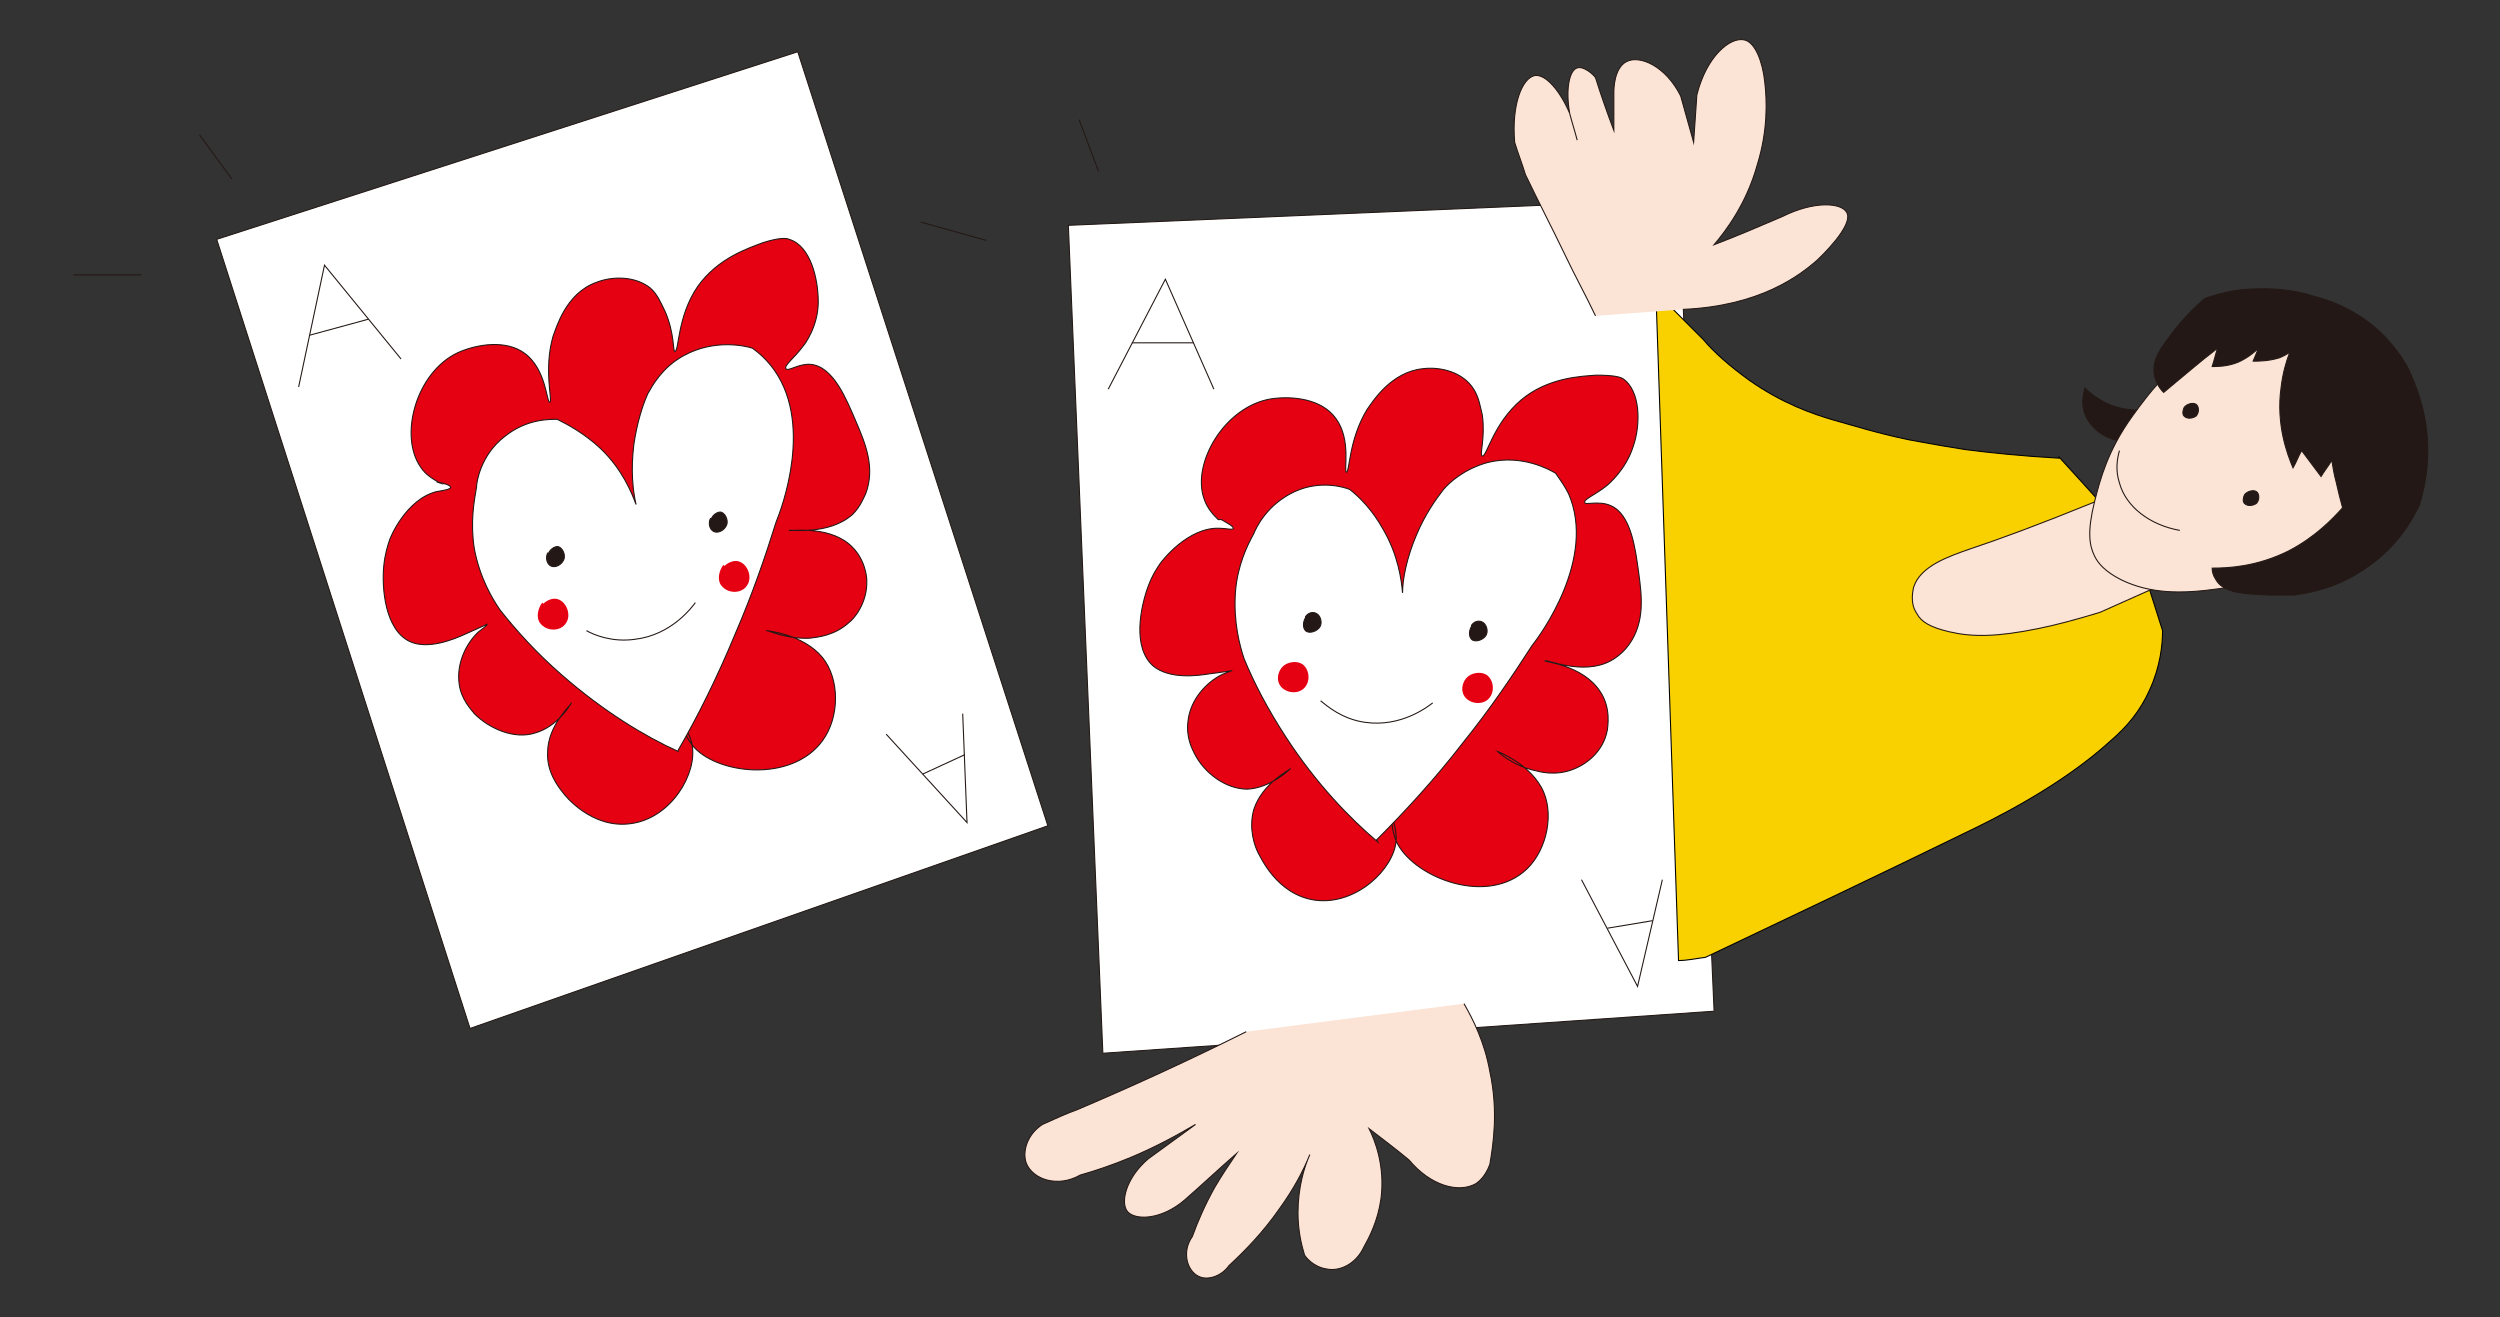 <?xml version="1.0" encoding="UTF-8"?>
<svg xmlns="http://www.w3.org/2000/svg" version="1.1" viewBox="0 0 231.9 122.2">
  <rect x="0" y="0" width="231.9" height="122.2" fill="#333333" stroke="none"/>
  <defs>
    <style>
      .cls-1 {
        fill: #fff;
      }

      .cls-1, .cls-2, .cls-3, .cls-4, .cls-5, .cls-6 {
        stroke-miterlimit: 10;
        stroke-width: .1px;
      }

      .cls-1, .cls-2, .cls-3, .cls-5, .cls-6 {
        stroke: #231815;
      }

      .cls-2 {
        fill: #231815;
      }

      .cls-3 {
        fill: #fbe3d5;
      }

      .cls-4 {
        fill: #f9d000;
        stroke: #000;
      }

      .cls-5, .cls-7 {
        fill: #e50012;
      }

      .cls-6 {
        fill: none;
      }
    </style>
  </defs>
  <!-- Generator: Adobe Illustrator 28.7.1, SVG Export Plug-In . SVG Version: 1.2.0 Build 142)  -->
  <g>
    <g id="_レイヤー_1" data-name="レイヤー_1">
      <g>
        <path class="cls-1" d="M106.8,93.8"/>
        <line class="cls-6" x1="100.1" y1="11.1" x2="101.9" y2="15.9"/>
        <line class="cls-6" x1="85.4" y1="20.6" x2="91.5" y2="22.3"/>
        <polygon class="cls-1" points="155.7 18.5 159 93.8 102.3 97.7 99.1 20.9 155.7 18.5"/>
        <polyline class="cls-6" points="102.8 36.1 108.1 25.9 112.6 36.1"/>
        <line class="cls-6" x1="105" y1="31.8" x2="110.7" y2="31.8"/>
        <polyline class="cls-6" points="154.2 81.6 151.9 91.5 146.7 81.6"/>
        <line class="cls-6" x1="153.3" y1="85.4" x2="149.1" y2="86.1"/>
        <path class="cls-5" d="M113,48.2c-.4-.4-1-1-1.3-1.9-1.2-3.3,1.9-8.6,6.2-9.3,2-.3,4.7,0,6,1.8,1.5,2,.7,5,1,5,.3,0,.2-3,1.9-5.8.5-.7,2.2-3.5,5.2-3.8,1.6-.2,3.7.3,4.7,1.9.5.8.6,1.6.8,2.4.3,2.2-.3,3.7,0,3.8.4.1,1-3,3.6-5.2,2.5-2.1,5.6-2.2,7-2.3,1.7,0,2.2.2,2.4.3,1.7,1.1,1.7,4.3,1,6.3-.7,2.2-2.3,3.5-2.4,3.6-1.1.9-2.2,1.3-2.1,1.6,0,.3,1.3-.2,2.4.3,1.9.8,2.3,4,2.6,6.2.3,2.2.6,4.6-.9,6.7-.3.4-.8,1-1.7,1.5-2.6,1.4-6-.2-6.1,0,0,.1,3.5.4,5.1,2.8,1.1,1.6.7,3.4.7,3.6-.4,2.2-2.2,3.2-2.6,3.4-1.7.9-3.3.6-4,.4-2.1-.4-3.6-1.8-3.6-1.8,0,0,3.2,1.2,4.3,3.8,1,2.4.1,5.8-1.9,7.4-3.8,3.1-10.4.3-11.8-2.9-.4-1-.5-2.5-.5-2.5,0,0,.6,1.3.5,2.5-.2,2.6-3.7,6-7.5,5.5-3.6-.5-5.1-4.1-5.3-4.4-.3-.6-.9-2.2-.4-4,.8-2.5,3.4-3.7,3.4-3.8,0,0-1.8,1.8-4,1.9-2,0-4-1.5-4.9-3.3-.2-.4-.8-1.5-.6-3,.2-2,1.7-3.6,3.1-4.3.4-.2,1-.4,1-.4,0,0-1.2.2-2.1.3-1.2.2-3.7.5-5.2-.7-2-1.7-1.2-5.5-.5-7.4.4-1.1.9-1.8,1.1-2.1.2-.3,2.6-3.4,5.5-3.3.6,0,1.3.2,1.3,0,0-.2-.6-.5-1.1-.8Z"/>
        <path class="cls-1" d="M127.8,78.1c-2.6-2.2-5.7-5.4-8.5-9.7-1.7-2.6-3-5.1-3.9-7.3-.4-1.2-1-3.4-.8-6.2.2-2.5,1.1-4.3,1.7-5.4.2-.5,1.2-2.7,3.8-3.9,2.4-1.1,4.6-.4,5.1-.2.9.7,2.1,1.9,3.1,3.7,1.4,2.4,1.7,4.7,1.8,5.9,0-1.3.4-3.3,1.3-5.4.8-1.9,1.8-3.3,2.5-4.2.5-.6,1.9-1.9,4.1-2.5,3.2-.8,5.8.7,6.3,1,.5.7.9,1.3,1.2,1.9,2.6,6-2.6,13.1-3.4,14.1-1.8,2.8-3.9,5.9-6.4,9-2.7,3.5-5.5,6.5-8,9Z"/>
        <path class="cls-2" d="M121.1,57.2c.2-.3.6-.5,1-.3.4.2.6.9.3,1.3-.3.4-1,.6-1.3.3-.3-.3-.2-.9,0-1.2Z"/>
        <path class="cls-2" d="M136.5,58c.2-.3.6-.5,1-.3.4.2.6.9.3,1.3-.3.4-1,.6-1.3.3-.3-.3-.2-.9,0-1.2Z"/>
        <path class="cls-7" d="M119.3,61.6c.4-.2,1-.3,1.5,0,.7.5.8,1.7.1,2.3-.7.6-2,.3-2.3-.6-.2-.6.1-1.4.7-1.7Z"/>
        <path class="cls-7" d="M136.4,62.6c.4-.2,1-.3,1.5,0,.7.5.8,1.7.1,2.3-.7.6-2,.3-2.3-.6-.2-.6.1-1.4.7-1.7Z"/>
        <path class="cls-6" d="M122.5,65c.6.5,2,1.7,4.1,2,3.4.5,5.9-1.5,6.3-1.8"/>
      </g>
      <g>
        <path class="cls-1" d="M46.9,90.4"/>
        <line class="cls-6" x1="18.5" y1="12.5" x2="21.5" y2="16.6"/>
        <line class="cls-6" x1="6.8" y1="25.5" x2="13.1" y2="25.5"/>
        <polygon class="cls-1" points="74 4.8 97.2 76.6 43.6 95.4 20.1 22.2 74 4.8"/>
        <polyline class="cls-6" points="27.7 35.9 30.1 24.6 37.2 33.3"/>
        <line class="cls-6" x1="28.7" y1="31.1" x2="34.2" y2="29.6"/>
        <polyline class="cls-6" points="89.3 66.2 89.7 76.3 82.2 68.1"/>
        <line class="cls-6" x1="89.5" y1="70" x2="85.6" y2="71.8"/>
        <path class="cls-5" d="M40.8,44.8c-.5-.3-1.3-.7-1.8-1.5-2-2.9-.4-8.8,3.5-10.6,1.8-.8,4.5-1.2,6.2.1,2,1.5,2,4.6,2.3,4.5.3,0-.6-3,.3-6.1.3-.8,1.2-4,4-5,1.5-.6,3.6-.6,5,.5.7.6,1,1.4,1.4,2.2.9,2.1.7,3.7.9,3.7.4,0,.2-3.2,2.1-6,1.9-2.7,4.8-3.6,6.1-4.1,1.6-.5,2.2-.4,2.4-.3,2,.6,2.7,3.7,2.7,5.8,0,2.3-1.3,4-1.4,4.1-.8,1.1-1.8,1.8-1.6,2.1.2.3,1.2-.5,2.3-.4,2.1.2,3.3,3.2,4.2,5.3.9,2.1,1.8,4.3.9,6.7-.2.4-.5,1.2-1.2,1.9-2.2,2-5.9,1.4-5.9,1.5,0,.1,3.5-.5,5.6,1.3,1.5,1.3,1.6,3.1,1.6,3.3.1,2.2-1.3,3.7-1.6,3.9-1.4,1.3-3,1.4-3.7,1.5-2.2.1-4-.8-4-.7,0,0,3.4.3,5.2,2.5,1.6,2,1.6,5.5,0,7.7-2.9,4-10,3.1-12.1.4-.7-.9-1.2-2.3-1.1-2.3,0,0,.9,1.1,1.1,2.3.5,2.6-1.9,6.8-5.7,7.3-3.6.5-6.1-2.6-6.3-2.9-.4-.5-1.5-1.9-1.4-3.7,0-2.6,2.3-4.5,2.2-4.6,0,0-1.2,2.2-3.4,2.8-1.9.6-4.2-.4-5.6-1.8-.3-.4-1.2-1.3-1.4-2.7-.3-2,.7-3.9,1.8-4.9.4-.3.8-.6.8-.7,0,0-1.1.5-2,.9-1.1.5-3.5,1.5-5.2.7-2.3-1.1-2.6-5-2.4-7,.1-1.1.4-2,.5-2.3.1-.4,1.6-3.9,4.4-4.6.6-.1,1.3-.2,1.3-.4,0-.2-.7-.4-1.3-.5Z"/>
        <path class="cls-1" d="M62.9,69.7c-3.1-1.4-6.9-3.7-10.8-7.1-2.3-2-4.2-4.1-5.7-6-.7-1-1.9-3-2.4-5.7-.4-2.5,0-4.5.2-5.7,0-.5.4-3,2.6-4.7,2.1-1.7,4.3-1.6,4.9-1.6,1,.5,2.5,1.3,4,2.7,2,1.9,2.9,4.1,3.3,5.2-.3-1.3-.5-3.2-.2-5.6.3-2,.8-3.6,1.3-4.7.4-.7,1.3-2.4,3.3-3.5,2.9-1.6,5.8-.9,6.4-.7.7.5,1.2,1,1.7,1.6,4.1,5.1,1,13.3.5,14.5-1,3.2-2.2,6.7-3.8,10.4-1.7,4.1-3.5,7.7-5.3,10.8Z"/>
        <path class="cls-2" d="M50.9,51.3c.1-.3.5-.6.8-.6.4,0,.8.7.6,1.2-.2.5-.8.8-1.2.6-.4-.2-.5-.8-.3-1.2Z"/>
        <path class="cls-2" d="M66,48.1c.1-.3.5-.6.8-.6.4,0,.8.7.6,1.2-.2.5-.8.8-1.2.6-.4-.2-.5-.8-.3-1.2Z"/>
        <path class="cls-7" d="M50.4,56c.3-.3.9-.6,1.4-.4.8.3,1.2,1.5.7,2.2-.5.8-1.8.8-2.4,0-.4-.5-.2-1.4.2-1.9Z"/>
        <path class="cls-7" d="M67.2,52.5c.3-.3.9-.6,1.4-.4.8.3,1.2,1.5.7,2.2-.5.8-1.8.8-2.4,0-.4-.5-.2-1.4.2-1.9Z"/>
        <path class="cls-6" d="M54.4,58.5c.7.4,2.4,1.1,4.5.8,3.4-.4,5.3-3,5.6-3.4"/>
      </g>
      <g>
        <path class="cls-2" d="M199.5,38h0c-.8.1-2.7.2-4.5-.8-.7-.4-1.2-.8-1.6-1.2-.1.4-.4,1.4,0,2.4.5,1.3,1.8,2.3,3.3,2.5.4-.2.8-.3,1.2-.5.6-.8,1.1-1.7,1.7-2.5Z"/>
        <path class="cls-4" d="M191,42.5c-3.5-.2-6.4-.5-8.7-.8-2.6-.4-4.6-.8-5.2-.9-2.9-.6-5.1-1.3-6.9-1.8-2.1-.6-4.9-1.6-7.9-3.7-1.8-1.3-3.3-2.6-4.3-3.8l-4.4-4.4,2.1,62c.8,0,1.7-.2,2.5-.3,8-3.8,16-7.6,24-11.5,2.5-1.2,8.9-4.3,13.6-8.6,1.5-1.3,2.7-2.7,3.6-4.7,1-2.2,1.2-4.2,1.2-5.5-.9-2.8-1.8-5.7-2.7-8.5-2.3-2.5-4.6-5.1-6.9-7.6Z"/>
        <path class="cls-3" d="M156.1,28.7c7.1-.3,10.8-3.1,12.5-4.6.2-.2,3.4-3.2,2.7-4.4-.5-.9-3-1.1-6,.4-2.1.9-4.2,1.8-6.3,2.6,1.1-1.3,3-3.8,4-7.4,1-3.2.9-6,.7-7.7-.2-1.9-.9-3.7-1.9-3.9-1.3-.3-3.5,1.5-4.4,5.1-.1,1.5-.2,2.9-.3,4.4-.4-1.4-.8-2.9-1.2-4.3-1.4-2.8-3.8-3.8-5-3.2-1.2.6-1.2,2.6-1.2,2.9,0,1.2,0,2.3,0,3.5-.6-1.6-1.2-3.3-1.7-4.9-.2-.3-1.1-1.1-1.7-.9-.7.2-1.1,1.9-.7,4.2.2.8.5,1.7.7,2.5-.2-.8-.5-1.7-.7-2.5-.9-2.1-2.2-3.6-3.2-3.5-1.2.2-2.2,2.7-1.9,6.2.3,1,.7,2,1,3,1.2,2.5,2.5,5,3.7,7.5.9,1.9,1.9,3.7,2.8,5.6"/>
        <path class="cls-3" d="M135.8,93.1c.8,1.4,1.9,3.5,2.4,6.3.8,3.7.3,6.8,0,8.6-.4,1.1-1,1.6-1.3,1.8-1.6.9-4.2.2-6.2-2.2-1.2-1-2.4-1.9-3.7-2.9.5,1,1.5,3.4,1.1,6.5-.3,2.1-1.1,3.6-1.6,4.5-.7,1.5-2.2,2.3-3.5,2-1.2-.2-1.9-1.1-2-1.3-.3-1-.6-2.3-.6-3.9,0-2.4.6-4.3,1.1-5.4-.6,1.5-1.5,3.2-2.8,5-1.6,2.3-3.3,4-4.7,5.3-.7,1-2,1.4-2.8,1-1.1-.5-1.6-2.3-.6-3.7.5-1.4,1.2-3,2.1-4.6.7-1.2,1.4-2.2,2-3.1-1.6,1.4-3.2,2.9-4.8,4.3-2.2,1.9-4.6,1.9-5.3,1.1-.7-.8-.2-3.1,1.9-4.9,1.5-1.1,2.9-2.1,4.4-3.2-1.7,1-3.7,2.1-6.1,3.1-1.7.7-3.2,1.2-4.6,1.6-2.1,1.2-4.4.4-5-1.1-.4-1.1.1-2.7,1.5-3.6,1.1-.5,2.2-1,3.3-1.4,5.4-2.3,10.6-4.7,15.6-7.2"/>
        <path class="cls-3" d="M194.2,46.6c-4.9,2-8.7,3.4-11.4,4.3-2,.7-4.7,1.6-5.3,3.6,0,.1-.4,1.4.3,2.4.4.8,1.3,1.3,3,1.7,2.1.5,4.4.5,8.3-.3,1.5-.3,3.4-.8,5.7-1.5,1.6-.7,3.1-1.4,4.7-2.1h0c-.5-1.5-1-3.1-1.5-4.6-1.2-1.2-2.5-2.4-3.7-3.5Z"/>
        <path class="cls-3" d="M205.4,32c-3.6,1.2-5.8,4.1-7.6,6.6-2.3,3.2-3,5.9-3.5,7.9-.7,2.8-.5,4.1,0,5.1.3.6.9,1.4,2.5,2.2,2.7,1.3,5.6,1.3,9.1.8,5.9-.8,8.9-1.2,11-3,3.3-2.8,5.9-8.4,3.7-13.5-2.5-6-10.2-7.7-15.2-6.1Z"/>
        <g>
          <path class="cls-6" d="M196.6,41.8c-.2.7-.4,1.8,0,3,.6,2.2,2.8,3.9,5.6,4.4"/>
          <path class="cls-2" d="M202.6,37.8c-.1.2-.2.6,0,.8.3.3.8.2,1.1,0,.3-.3.3-.9,0-1.1-.3-.2-.9,0-1.1.3Z"/>
          <path class="cls-2" d="M208.2,45.9c-.1.2-.2.6,0,.8.3.3.8.2,1.1,0,.3-.3.3-.9,0-1.1-.3-.2-.9,0-1.1.3Z"/>
        </g>
        <path class="cls-2" d="M213.5,30.5c-.7,1.1-1.6,2.9-1.9,5.4-.5,3.5.6,6.3,1.1,7.5.3-.5.5-1.1.8-1.6.6.8,1.2,1.6,1.8,2.4.3-.5.7-1,1-1.5.1.6.2,1.3.4,2,.2.9.4,1.7.6,2.4-.9,1-2.5,2.7-5,4-3,1.5-5.7,1.6-7.1,1.6,0,.6.3,1,.5,1.3.8,1,2.4,1.1,5,1.2.9,0,1.6,0,2.1,0,1.3-.2,4-.6,6.8-2.6,2.9-2,4.2-4.5,4.8-5.7.4-1.3.8-3,.8-5.1,0-3.6-1.2-6.3-1.9-7.8-.6-1-1.6-2.5-3.2-3.8-2.1-1.7-4.2-2.4-5.4-2.7-1.2-.4-3.1-.8-5.4-.7-2,0-3.7.5-4.8.9-1.5,1.3-2.6,2.6-3.3,3.6-1.2,1.5-1.4,2.3-1.4,3,0,1,.5,1.7.9,2.1,1.7-1.4,3.3-2.8,5-4.1-.2.6-.3,1.1-.5,1.7.5,0,1.4,0,2.4-.4.9-.4,1.6-1,1.9-1.3l-.5,1.2c.5,0,1.4,0,2.4-.3,1.6-.6,2.3-1.9,2.5-2.3Z"/>
      </g>
    </g>
  </g>
</svg>